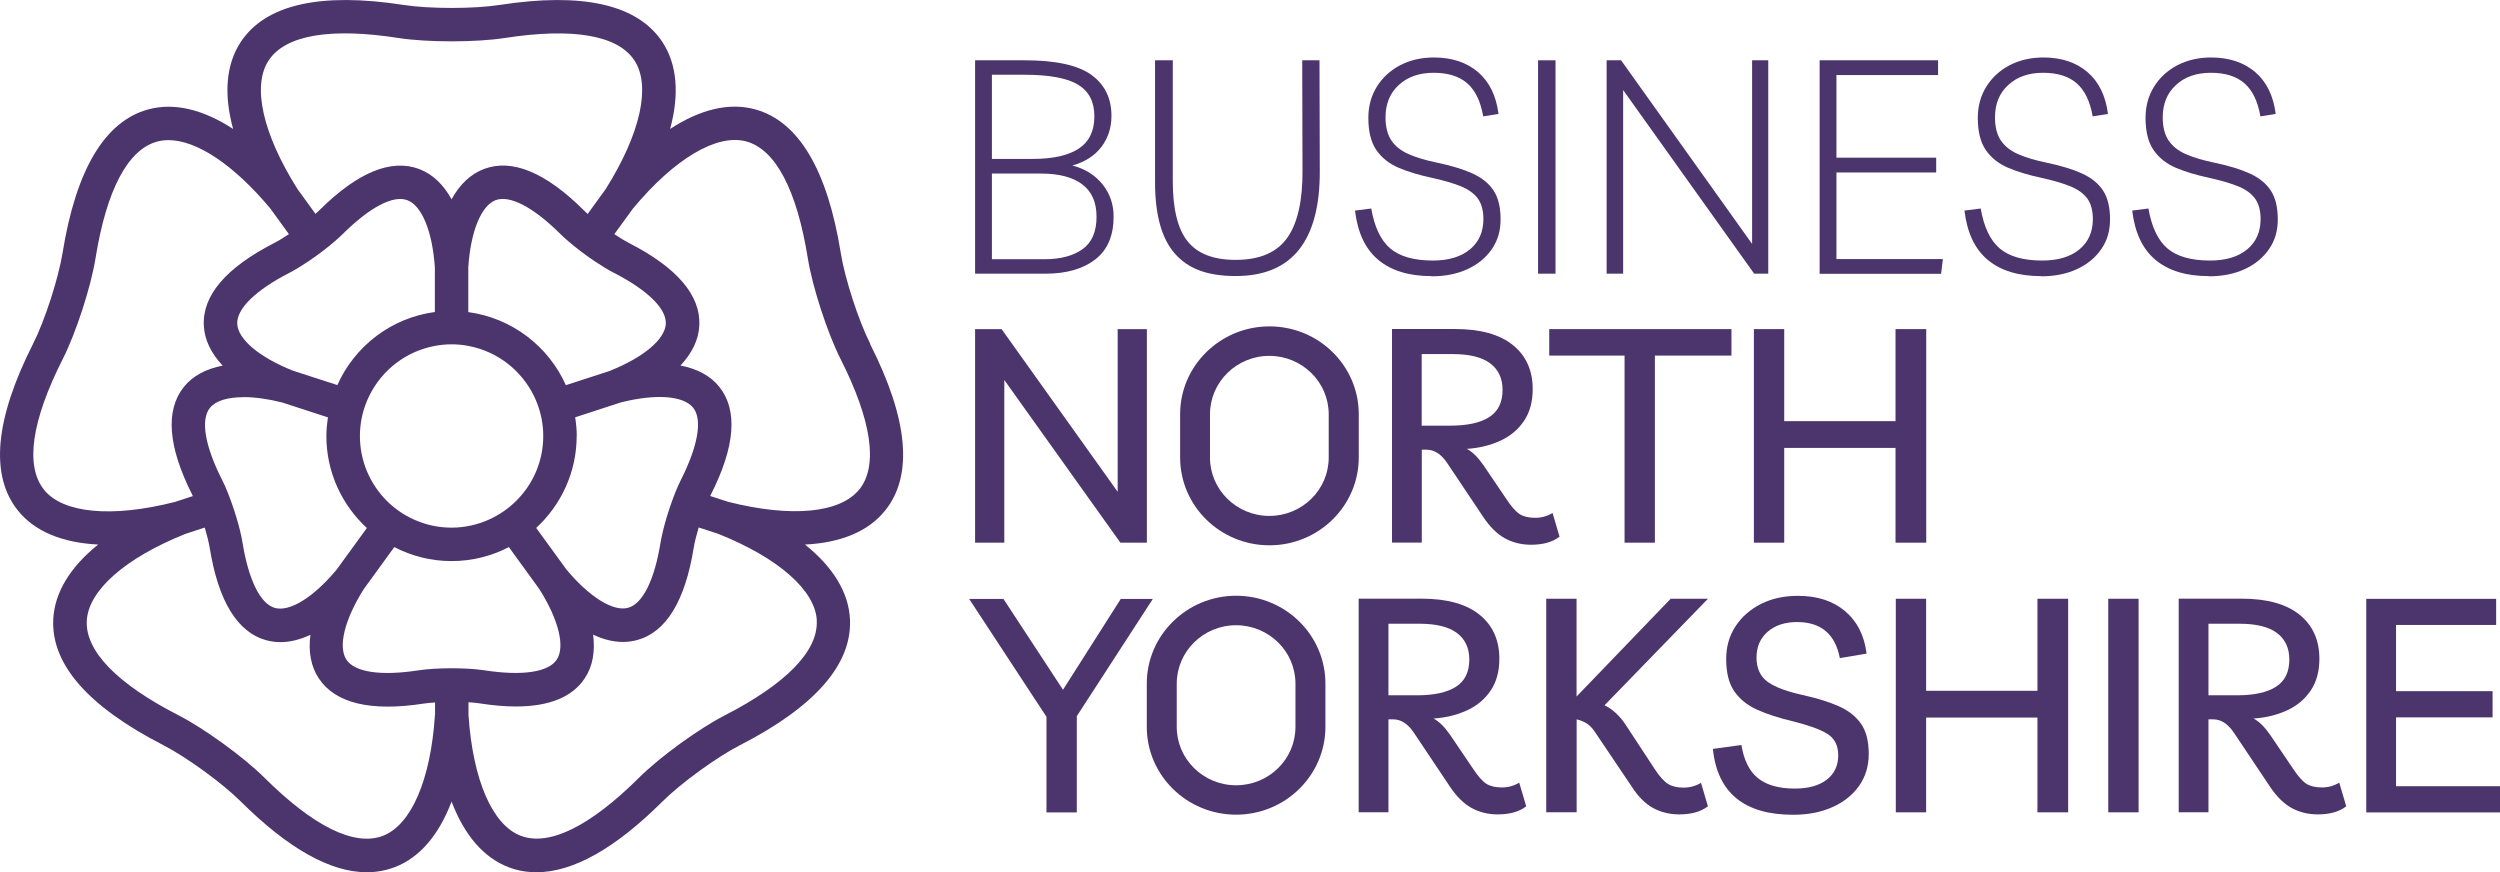<?xml version="1.0" encoding="UTF-8"?>
<svg id="Layer_1" data-name="Layer 1" xmlns="http://www.w3.org/2000/svg" viewBox="0 0 266.18 92.86">
  <defs>
    <style>
      .cls-1 {
        fill: #4c356d;
        stroke-width: 0px;
      }
    </style>
  </defs>
  <path class="cls-1" d="M92.66,36.61c-1.24-2.44-2.71-6.96-3.14-9.67-1.43-8.89-4.51-14.04-9.13-15.3-2.75-.75-5.83-.01-9.04,2.09,1-3.69.75-6.85-.81-9.24C67.9.48,62.06-.85,53.17.53c-2.71.42-7.46.42-10.17,0-8.9-1.38-14.75-.05-17.38,3.96-1.56,2.38-1.81,5.55-.8,9.24-3.2-2.09-6.29-2.83-9.04-2.08-4.62,1.26-7.69,6.41-9.12,15.29-.44,2.71-1.9,7.23-3.14,9.67-4.07,8.04-4.61,14.01-1.61,17.75,1.78,2.22,4.72,3.43,8.54,3.62-2.98,2.4-4.64,5.11-4.78,7.96-.23,4.79,3.72,9.29,11.72,13.4,2.44,1.25,6.28,4.04,8.23,5.98,5.05,5.02,9.55,7.55,13.43,7.55,1.03,0,2.01-.18,2.95-.53,2.67-1.01,4.73-3.42,6.08-7,1.36,3.58,3.42,5.99,6.09,7,.94.36,1.92.53,2.95.53,3.88,0,8.38-2.52,13.42-7.54,1.95-1.94,5.79-4.73,8.23-5.98,8.02-4.11,11.96-8.63,11.73-13.42-.14-2.85-1.8-5.56-4.79-7.95,3.82-.19,6.76-1.4,8.54-3.63,3-3.74,2.46-9.7-1.61-17.73ZM28.6,6.44c1.77-2.7,6.56-3.53,13.85-2.39,3.05.47,8.21.47,11.26,0,7.28-1.13,12.07-.31,13.84,2.39,1.78,2.71.63,7.82-3.06,13.69l-1.92,2.65c-.14-.13-.28-.26-.4-.38-4.08-4.06-7.67-5.54-10.66-4.4-1.41.54-2.57,1.64-3.43,3.22-.87-1.58-2.02-2.68-3.44-3.22-2.99-1.13-6.58.35-10.65,4.4-.12.12-.26.24-.4.37l-1.92-2.65c-3.7-5.86-4.85-10.98-3.07-13.68ZM25.94,42.28c1.19,0,2.6.19,4.13.58l4.85,1.58c-.1.65-.17,1.31-.17,1.99,0,3.87,1.67,7.35,4.31,9.79l-3.22,4.43c-2.46,2.95-4.98,4.51-6.56,4.08-1.55-.42-2.81-2.96-3.46-6.96-.12-.77-.36-1.73-.66-2.71-.35-1.18-.79-2.38-1.22-3.35-.1-.22-.2-.44-.3-.63,0,0,0,0,0,0-1.83-3.61-2.3-6.4-1.29-7.65.61-.76,1.87-1.14,3.57-1.14ZM25.26,34.49c-.08-1.61,1.95-3.59,5.55-5.44.6-.31,1.32-.75,2.05-1.24.99-.67,2.01-1.44,2.83-2.16.3-.26.58-.51.81-.74h0c2.87-2.85,5.38-4.17,6.88-3.59,1.54.58,2.66,3.32,2.92,7.15v4.75c-4.65.62-8.54,3.64-10.38,7.78l-4.75-1.54c-3.57-1.43-5.83-3.33-5.91-4.98ZM38.32,46.42c0-.29.02-.59.04-.87.11-1.22.45-2.38.97-3.43,1.34-2.72,3.9-4.72,6.97-5.29.58-.11,1.17-.17,1.78-.17s1.2.06,1.78.17c3.07.57,5.63,2.57,6.97,5.29.52,1.05.86,2.21.97,3.43.03.29.04.58.04.87,0,2.69-1.09,5.13-2.86,6.89-.84.84-1.84,1.53-2.94,2.02-1.22.54-2.56.85-3.97.85s-2.76-.31-3.97-.85c-1.1-.49-2.1-1.18-2.93-2.02-1.76-1.77-2.85-4.2-2.85-6.89ZM61.41,46.42c0-.68-.07-1.34-.17-1.99l4.85-1.58c3.72-.94,6.67-.73,7.71.56,1.01,1.25.53,4.05-1.29,7.66-.1.19-.2.41-.3.63-.43.96-.86,2.17-1.22,3.35-.29.98-.53,1.94-.66,2.71h0c-.64,3.99-1.9,6.53-3.45,6.95-1.58.44-4.1-1.12-6.57-4.07l-3.22-4.43c2.64-2.44,4.31-5.92,4.31-9.79ZM64.99,39.47l-4.74,1.54c-1.85-4.14-5.74-7.15-10.39-7.78v-4.76c.25-3.83,1.37-6.57,2.91-7.16,1.51-.56,4.01.74,6.89,3.6.23.23.52.49.81.74.83.72,1.84,1.49,2.84,2.16.73.49,1.44.93,2.04,1.23,3.6,1.85,5.62,3.83,5.54,5.43-.08,1.65-2.34,3.56-5.9,4.99ZM4.68,52.13c-2.02-2.52-1.33-7.33,2.01-13.92,1.4-2.76,2.99-7.66,3.48-10.71h0c1.17-7.28,3.44-11.57,6.55-12.42.38-.11.79-.16,1.21-.16,3.02,0,6.97,2.63,10.86,7.29l1.97,2.72c-.57.38-1.12.72-1.58.95-5.12,2.63-7.64,5.58-7.48,8.78.07,1.51.77,2.95,2.01,4.27-1.77.34-3.18,1.08-4.13,2.26-2,2.5-1.7,6.36.89,11.49.02.04.04.09.06.14l-1.9.62c-6.72,1.71-11.93,1.22-13.96-1.31ZM46.31,76.12c-.45,6.92-2.53,11.73-5.56,12.88-3.02,1.14-7.38-1.01-12.61-6.21-2.19-2.18-6.37-5.21-9.11-6.62-6.56-3.36-9.94-6.84-9.79-10.06.15-3.23,4.08-6.7,10.51-9.27l2.05-.67c.24.8.43,1.57.53,2.17.92,5.68,2.95,8.99,6.03,9.83.49.13.99.2,1.5.2,1.03,0,2.09-.27,3.19-.78-.23,1.79.05,3.36.88,4.62,1.76,2.67,5.52,3.58,11.2,2.7.34-.05.75-.09,1.19-.12v1.35ZM48.08,71.15c-.6,0-1.21.02-1.78.05-.64.04-1.24.09-1.74.17-4,.62-6.8.21-7.68-1.14-.9-1.38-.2-4.24,1.84-7.49l3.26-4.49c1.83.95,3.9,1.49,6.1,1.49s4.27-.54,6.1-1.49l3.25,4.48c2.05,3.25,2.76,6.12,1.85,7.5-.88,1.34-3.68,1.76-7.69,1.14-.5-.08-1.1-.13-1.73-.17-.57-.03-1.18-.05-1.78-.05ZM86.96,66.09c.15,3.22-3.24,6.71-9.8,10.08-2.75,1.41-6.92,4.44-9.11,6.62h0c-5.23,5.2-9.58,7.34-12.6,6.2-3.03-1.15-5.11-5.96-5.57-12.87v-1.35c.44.03.85.07,1.19.12,1.4.22,2.69.33,3.86.33,3.56,0,6.03-1.01,7.35-3.03.83-1.26,1.1-2.84.87-4.62,1.09.52,2.16.78,3.18.78.51,0,1.01-.07,1.5-.2,3.09-.84,5.11-4.15,6.03-9.82.1-.6.29-1.37.53-2.17l2.06.67c6.43,2.57,10.37,6.03,10.52,9.26ZM91.49,52.11c-2.03,2.53-7.24,3.02-13.96,1.32l-1.91-.62s.04-.09.06-.13c2.6-5.13,2.9-9,.9-11.5-.95-1.18-2.36-1.92-4.13-2.26,1.24-1.32,1.94-2.76,2.01-4.27.15-3.2-2.36-6.15-7.48-8.77-.45-.23-1-.57-1.57-.95l1.98-2.72c4.43-5.33,8.94-8,12.07-7.15,3.11.85,5.38,5.15,6.55,12.44.49,3.05,2.09,7.96,3.48,10.71,3.33,6.58,4.02,11.38,2.01,13.9Z"/>
  <g>
    <path class="cls-1" d="M122.75,63.76l-8.1,12.49v10.25h-3.23v-10.18l-8.23-12.55h3.65l6.34,9.67,6.15-9.67h3.43Z"/>
    <path class="cls-1" d="M161.76,83.35l.74,2.5c-.75.58-1.76.86-3.04.86-1.02,0-1.95-.23-2.79-.69-.83-.46-1.6-1.22-2.31-2.29l-3.81-5.7c-.64-.96-1.38-1.44-2.21-1.44h-.51v9.89h-3.17v-22.74h6.69c2.71,0,4.77.57,6.18,1.71s2.11,2.71,2.11,4.69c0,1.35-.31,2.48-.93,3.39-.62.92-1.46,1.62-2.53,2.11s-2.25.78-3.55.86c.6.32,1.18.9,1.76,1.73l2.43,3.59c.53.81,1.01,1.35,1.42,1.62.42.27.98.4,1.68.4.66,0,1.27-.17,1.83-.51ZM151.13,66.41h-3.3v7.62h3.04c1.81,0,3.2-.3,4.15-.91.95-.61,1.42-1.57,1.42-2.9,0-1.22-.44-2.16-1.31-2.82-.88-.66-2.21-.99-4-.99Z"/>
    <path class="cls-1" d="M164.63,86.49v-22.74h3.23v10.41l10.02-10.41h3.97l-11.01,11.34c.87.43,1.63,1.13,2.27,2.11l3.04,4.64c.53.81,1.01,1.35,1.44,1.62.43.27.98.4,1.66.4s1.3-.17,1.86-.51l.74,2.5c-.77.58-1.78.86-3.04.86-1.05,0-1.98-.23-2.82-.69-.83-.46-1.59-1.22-2.27-2.29l-3.84-5.7c-.24-.38-.51-.69-.83-.93-.32-.23-.72-.4-1.18-.51v9.89h-3.23Z"/>
    <path class="cls-1" d="M190.92,86.75c-5.21,0-8.06-2.34-8.55-7.01l3.04-.42c.26,1.6.84,2.78,1.75,3.52.91.75,2.23,1.12,3.95,1.12,1.43,0,2.56-.31,3.38-.94.82-.63,1.23-1.5,1.23-2.61,0-1.05-.4-1.81-1.18-2.29-.79-.48-2.02-.92-3.68-1.33-1.45-.34-2.71-.75-3.76-1.22s-1.87-1.13-2.45-1.97c-.58-.84-.86-1.99-.86-3.44,0-1.3.33-2.46.99-3.47.66-1.01,1.57-1.81,2.72-2.39,1.15-.58,2.47-.86,3.94-.86,2.05,0,3.72.54,5.01,1.63,1.29,1.09,2.05,2.59,2.29,4.52l-2.85.48c-.49-2.56-2.01-3.84-4.55-3.84-1.3,0-2.35.35-3.14,1.04-.79.69-1.18,1.61-1.18,2.74s.4,2.04,1.22,2.61c.81.57,2.1,1.04,3.88,1.42,1.41.32,2.63.7,3.65,1.15s1.81,1.07,2.37,1.86.83,1.87.83,3.23c0,1.28-.34,2.41-1.02,3.38-.68.97-1.63,1.73-2.83,2.27-1.21.54-2.6.82-4.18.82Z"/>
    <path class="cls-1" d="M201.85,86.49v-22.74h3.23v9.8h11.85v-9.8h3.27v22.74h-3.27v-10.09h-11.85v10.09h-3.23Z"/>
    <path class="cls-1" d="M224.47,86.49v-22.74h3.23v22.74h-3.23Z"/>
    <path class="cls-1" d="M249.07,83.35l.74,2.5c-.75.58-1.76.86-3.04.86-1.02,0-1.95-.23-2.79-.69-.83-.46-1.6-1.22-2.31-2.29l-3.81-5.7c-.64-.96-1.38-1.44-2.21-1.44h-.51v9.89h-3.17v-22.74h6.69c2.71,0,4.77.57,6.18,1.71s2.11,2.71,2.11,4.69c0,1.35-.31,2.48-.93,3.39-.62.92-1.46,1.62-2.53,2.11s-2.25.78-3.55.86c.6.32,1.18.9,1.76,1.73l2.43,3.59c.53.81,1.01,1.35,1.42,1.62.42.27.98.4,1.68.4.66,0,1.27-.17,1.83-.51ZM238.44,66.41h-3.3v7.62h3.04c1.81,0,3.2-.3,4.15-.91.95-.61,1.42-1.57,1.42-2.9,0-1.22-.44-2.16-1.31-2.82-.88-.66-2.21-.99-4-.99Z"/>
    <path class="cls-1" d="M265.77,66.54h-10.66v7.05h10.28v2.79h-10.28v7.33h11.08v2.79h-14.25v-22.74h13.83v2.79Z"/>
    <path class="cls-1" d="M131.61,63.43c-5.24,0-9.51,4.2-9.51,9.35v4.61c0,5.16,4.26,9.35,9.51,9.35s9.51-4.2,9.51-9.35v-4.61c0-5.16-4.26-9.35-9.51-9.35ZM137.93,72.79v4.61c0,3.43-2.83,6.21-6.32,6.21s-6.32-2.79-6.32-6.21v-4.61c0-3.43,2.83-6.22,6.32-6.22s6.32,2.79,6.32,6.22Z"/>
  </g>
  <g>
    <path class="cls-1" d="M119,35.04h3.11v22.74h-2.82l-12.36-17.32v17.32h-3.11v-22.74h2.82l12.36,17.32v-17.32Z"/>
    <path class="cls-1" d="M165.31,54.64l.74,2.5c-.75.58-1.76.86-3.04.86-1.02,0-1.95-.23-2.79-.69-.83-.46-1.6-1.22-2.31-2.29l-3.81-5.7c-.64-.96-1.38-1.44-2.21-1.44h-.51v9.89h-3.17v-22.74h6.69c2.71,0,4.77.57,6.18,1.71,1.41,1.14,2.11,2.71,2.11,4.69,0,1.34-.31,2.48-.93,3.39-.62.92-1.46,1.62-2.53,2.11-1.07.49-2.25.78-3.55.86.6.32,1.18.9,1.76,1.73l2.43,3.59c.53.81,1.01,1.35,1.42,1.62.42.27.98.4,1.68.4.66,0,1.27-.17,1.83-.51ZM154.67,37.7h-3.3v7.62h3.04c1.81,0,3.2-.3,4.15-.91.95-.61,1.42-1.57,1.42-2.9,0-1.22-.44-2.16-1.31-2.82-.88-.66-2.21-.99-4-.99Z"/>
    <path class="cls-1" d="M184.35,35.04v2.82h-8.15v19.92h-3.23v-19.92h-8.02v-2.82h19.41Z"/>
    <path class="cls-1" d="M186.74,57.78v-22.74h3.23v9.8h11.85v-9.8h3.27v22.74h-3.27v-10.09h-11.85v10.09h-3.23Z"/>
    <path class="cls-1" d="M135.16,34.75c-5.24,0-9.51,4.2-9.51,9.35v4.61c0,5.16,4.26,9.35,9.51,9.35s9.51-4.2,9.51-9.35v-4.61c0-5.16-4.26-9.35-9.51-9.35ZM141.47,44.11v4.61c0,3.43-2.83,6.21-6.32,6.21s-6.32-2.79-6.32-6.21v-4.61c0-3.43,2.83-6.22,6.32-6.22s6.32,2.79,6.32,6.22Z"/>
  </g>
  <g>
    <path class="cls-1" d="M103.82,29.14V6.42h5.28c3.31,0,5.67.52,7.1,1.55,1.43,1.04,2.14,2.49,2.14,4.37,0,1.26-.36,2.36-1.07,3.3-.71.94-1.74,1.6-3.09,1.98,1.37.36,2.44,1.04,3.22,2.02.78.98,1.17,2.12,1.17,3.42,0,2.03-.65,3.55-1.95,4.56-1.3,1.01-3.07,1.52-5.31,1.52h-7.49ZM109.1,7.96h-3.49v8.96h4.35c2.16,0,3.79-.37,4.9-1.1,1.11-.74,1.66-1.88,1.66-3.44s-.59-2.68-1.76-3.38c-1.17-.69-3.06-1.04-5.66-1.04ZM105.61,27.6h5.6c1.71,0,3.06-.36,4.05-1.07.99-.71,1.49-1.86,1.49-3.44s-.51-2.69-1.52-3.46c-1.01-.77-2.48-1.15-4.4-1.15h-5.22v9.12Z"/>
    <path class="cls-1" d="M138.67,6.42h1.82l.03,11.74c.02,3.69-.7,6.49-2.18,8.38s-3.73,2.85-6.78,2.85-5.08-.8-6.48-2.4-2.1-4.13-2.1-7.58V6.42h1.89v12.9c0,2.94.53,5.07,1.58,6.38s2.76,1.97,5.1,1.97c2.56,0,4.39-.78,5.5-2.34,1.11-1.56,1.65-3.96,1.63-7.2l-.03-11.71Z"/>
    <path class="cls-1" d="M152.43,29.4c-2.41,0-4.3-.58-5.68-1.73-1.38-1.15-2.2-2.9-2.48-5.25l1.73-.22c.34,1.98,1.02,3.4,2.03,4.26,1.01.85,2.52,1.28,4.53,1.28,1.66,0,2.98-.39,3.94-1.18.96-.79,1.44-1.87,1.44-3.23,0-.92-.2-1.65-.59-2.19-.4-.54-1-.98-1.82-1.31-.82-.33-1.86-.63-3.12-.91-1.32-.28-2.49-.63-3.5-1.06-1.01-.43-1.8-1.06-2.37-1.89s-.85-1.97-.85-3.42c0-1.24.3-2.34.9-3.31.6-.97,1.42-1.73,2.48-2.29,1.06-.55,2.26-.83,3.6-.83,1.92,0,3.48.52,4.69,1.55,1.21,1.03,1.94,2.52,2.19,4.46l-1.63.26c-.28-1.6-.84-2.77-1.7-3.52-.85-.75-2.05-1.12-3.58-1.12s-2.77.43-3.71,1.3c-.94.86-1.41,2.01-1.41,3.44,0,1.02.21,1.85.62,2.46.42.62,1.03,1.11,1.86,1.47s1.83.66,3.02.9c1.51.32,2.77.7,3.76,1.15.99.45,1.74,1.05,2.24,1.81.5.76.75,1.78.75,3.06s-.31,2.28-.93,3.18c-.62.91-1.48,1.62-2.58,2.13-1.1.51-2.37.77-3.82.77Z"/>
    <path class="cls-1" d="M163.76,29.14V6.42h1.86v22.72h-1.86Z"/>
    <path class="cls-1" d="M186.54,6.42h1.73v22.72h-1.5l-13.95-19.55v19.55h-1.76V6.42h1.54l13.95,19.55V6.42Z"/>
    <path class="cls-1" d="M206.35,7.99h-10.82v8.8h10.62v1.57h-10.62v9.22h11.33l-.19,1.57h-12.93V6.42h12.61v1.57Z"/>
    <path class="cls-1" d="M217.32,29.4c-2.41,0-4.3-.58-5.68-1.73-1.38-1.15-2.2-2.9-2.48-5.25l1.73-.22c.34,1.98,1.02,3.4,2.03,4.26,1.01.85,2.52,1.28,4.53,1.28,1.66,0,2.98-.39,3.94-1.18.96-.79,1.44-1.87,1.44-3.23,0-.92-.2-1.65-.59-2.19-.4-.54-1-.98-1.82-1.31-.82-.33-1.86-.63-3.12-.91-1.32-.28-2.49-.63-3.5-1.06-1.01-.43-1.8-1.06-2.37-1.89s-.85-1.97-.85-3.42c0-1.24.3-2.34.9-3.31.6-.97,1.42-1.73,2.48-2.29,1.06-.55,2.26-.83,3.6-.83,1.92,0,3.48.52,4.69,1.55,1.21,1.03,1.94,2.52,2.19,4.46l-1.63.26c-.28-1.6-.84-2.77-1.7-3.52-.85-.75-2.05-1.12-3.58-1.12s-2.77.43-3.71,1.3c-.94.86-1.41,2.01-1.41,3.44,0,1.02.21,1.85.62,2.46.42.62,1.03,1.11,1.86,1.47s1.83.66,3.02.9c1.51.32,2.77.7,3.76,1.15.99.45,1.74,1.05,2.24,1.81.5.76.75,1.78.75,3.06s-.31,2.28-.93,3.18c-.62.91-1.48,1.62-2.58,2.13-1.1.51-2.37.77-3.82.77Z"/>
    <path class="cls-1" d="M235.18,29.4c-2.41,0-4.3-.58-5.68-1.73-1.38-1.15-2.2-2.9-2.48-5.25l1.73-.22c.34,1.98,1.02,3.4,2.03,4.26,1.01.85,2.52,1.28,4.53,1.28,1.66,0,2.98-.39,3.94-1.18.96-.79,1.44-1.87,1.44-3.23,0-.92-.2-1.65-.59-2.19-.4-.54-1-.98-1.82-1.31-.82-.33-1.86-.63-3.12-.91-1.32-.28-2.49-.63-3.5-1.06-1.01-.43-1.8-1.06-2.37-1.89s-.85-1.97-.85-3.42c0-1.24.3-2.34.9-3.31.6-.97,1.42-1.73,2.48-2.29,1.06-.55,2.26-.83,3.6-.83,1.92,0,3.48.52,4.69,1.55,1.21,1.03,1.94,2.52,2.19,4.46l-1.63.26c-.28-1.6-.84-2.77-1.7-3.52-.85-.75-2.05-1.12-3.58-1.12s-2.77.43-3.71,1.3c-.94.86-1.41,2.01-1.41,3.44,0,1.02.21,1.85.62,2.46.42.62,1.03,1.11,1.86,1.47s1.83.66,3.02.9c1.51.32,2.77.7,3.76,1.15.99.45,1.74,1.05,2.24,1.81.5.76.75,1.78.75,3.06s-.31,2.28-.93,3.18c-.62.91-1.48,1.62-2.58,2.13-1.1.51-2.37.77-3.82.77Z"/>
  </g>
</svg>
